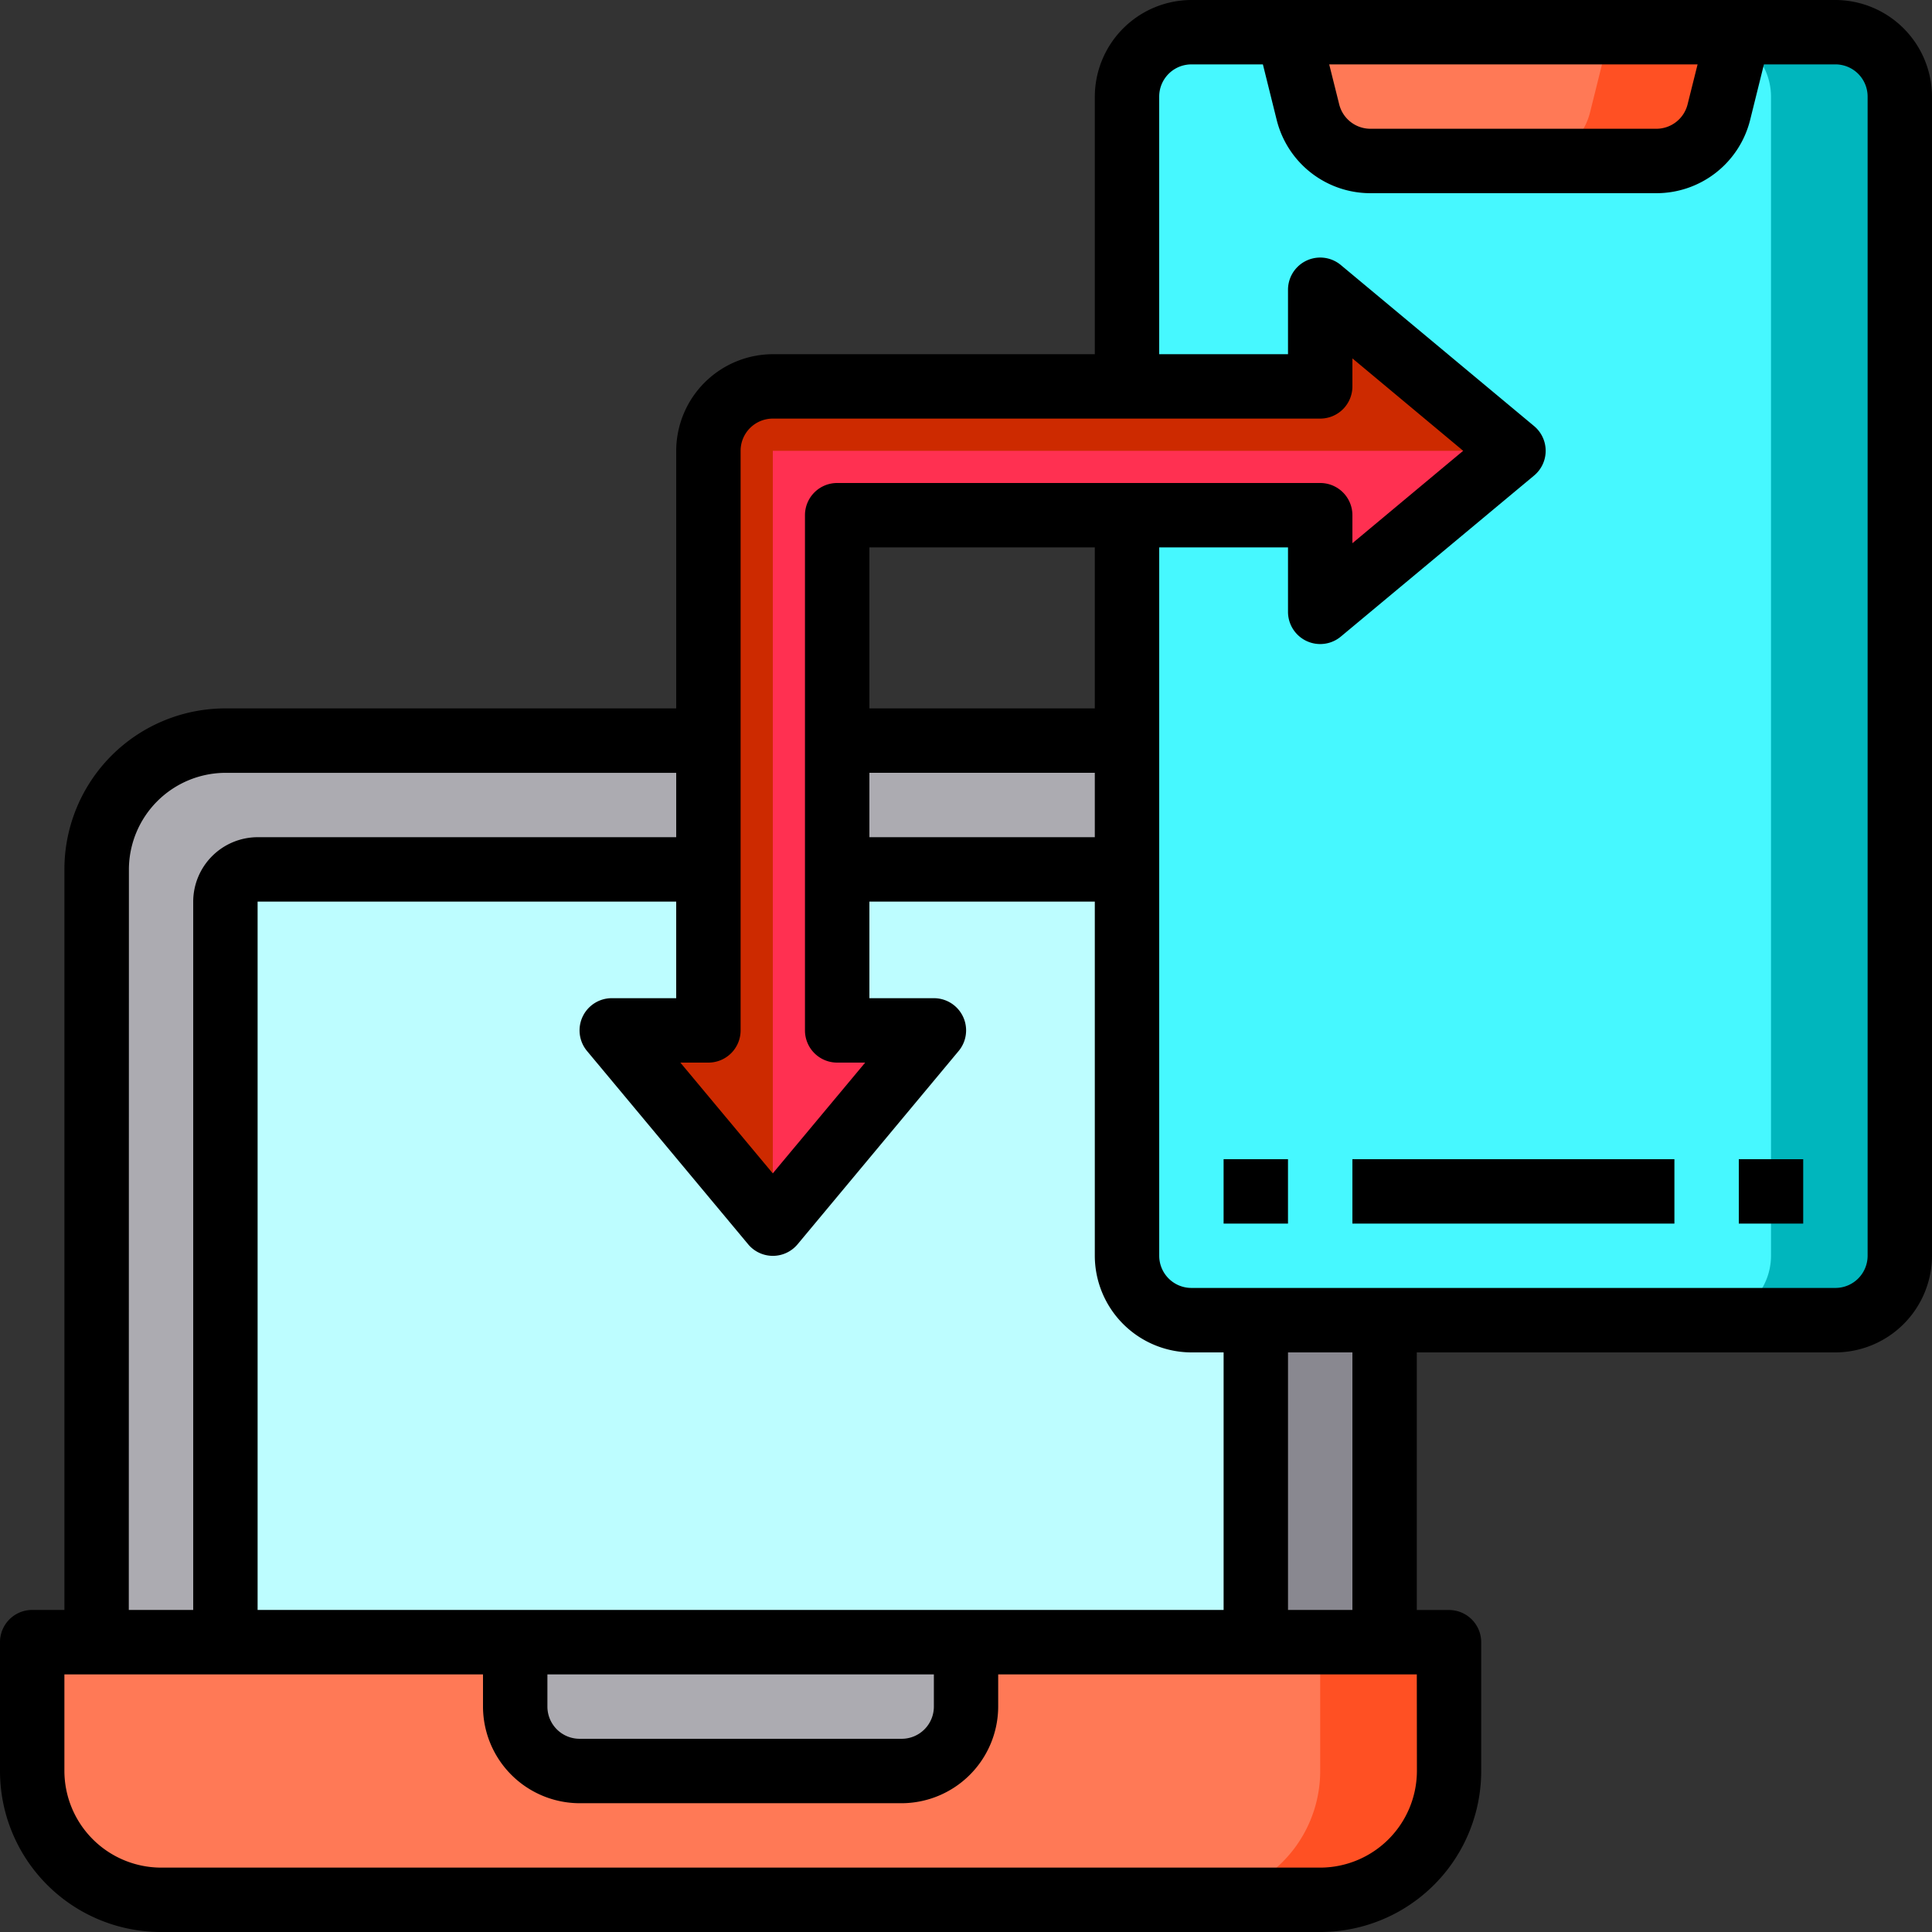 <svg xmlns="http://www.w3.org/2000/svg" width="126.485" height="126.485" viewBox="0 0 126.485 126.485"><rect x="0" y="0" width="126.485" height="126.485" fill="#333333" stroke="none"/><defs><style>.a{fill:#acabb1;}.b{fill:#898890;}.c{fill:#bdfdff;}.d{fill:#46f8ff;}.e{fill:#00b6bd;}.f{fill:#ff7956;}.g{fill:#ff5023;}.h{fill:#ff3051;}.i{fill:#cd2a00;}</style></defs><g transform="translate(-2 -2)"><path class="a" d="M13.432,25H80.891a8.432,8.432,0,0,1,8.432,8.432V84.027H5V33.432A8.432,8.432,0,0,1,13.432,25Z" transform="translate(3.324 25.486)"/><path class="b" d="M53.865,33.432V84.027H45.432V33.432A8.432,8.432,0,0,0,37,25h8.432A8.432,8.432,0,0,1,53.865,33.432Z" transform="translate(38.783 25.486)"/><path class="c" d="M11.108,29H74.351a2.108,2.108,0,0,1,2.108,2.108V79.594H9V31.108A2.108,2.108,0,0,1,11.108,29Z" transform="translate(7.757 29.918)"/><rect class="d" width="50.415" height="83.708" rx="2" transform="translate(75.706 4.364)"/><path class="e" d="M67.649,7.216V83.107a4.229,4.229,0,0,1-4.216,4.216H55a4.229,4.229,0,0,0,4.216-4.216V7.216A4.229,4.229,0,0,0,55,3h8.432a4.229,4.229,0,0,1,4.216,4.216Z" transform="translate(58.729 1.108)"/><path class="f" d="M71.513,3,70.206,8.249a4.2,4.2,0,0,1-4.09,3.183H47.4a4.2,4.2,0,0,1-4.09-3.183L42,3Z" transform="translate(44.324 1.108)"/><path class="g" d="M63.269,3,61.962,8.249a4.2,4.2,0,0,1-4.09,3.183H49.44a4.2,4.2,0,0,0,4.09-3.183L54.837,3Z" transform="translate(52.568 1.108)"/><path class="h" d="M67.378,32.081V25.757H35.757V59.486h6.324L31.54,72.135,21,59.486h6.324V21.54a4.229,4.229,0,0,1,4.216-4.216H67.378V11L80.027,21.54Z" transform="translate(21.054 9.973)"/><path class="h" d="M80.027,21.54H31.54V72.135L21,59.486h6.324V21.54a4.229,4.229,0,0,1,4.216-4.216H67.378V11Z" transform="translate(21.054 9.973)"/><path class="f" d="M95.756,53v8.432a8.432,8.432,0,0,1-8.432,8.432H11.432A8.432,8.432,0,0,1,3,61.432V53H34.621v4.216a4.229,4.229,0,0,0,4.216,4.216H59.918a4.229,4.229,0,0,0,4.216-4.216V53Z" transform="translate(1.108 56.513)"/><path class="g" d="M55.865,53v8.432a8.432,8.432,0,0,1-8.432,8.432H39a8.432,8.432,0,0,0,8.432-8.432V53Z" transform="translate(40.999 56.513)"/><path class="a" d="M47.513,53v4.216A4.229,4.229,0,0,1,43.3,61.432H22.216A4.229,4.229,0,0,1,18,57.216V53Z" transform="translate(17.729 56.513)"/><path class="i" d="M80.027,21.54,67.378,11v6.324H31.54a4.229,4.229,0,0,0-4.216,4.216V59.486H21L31.54,72.135V21.54Z" transform="translate(21.054 9.973)"/><path d="M122.161,2H80a6.343,6.343,0,0,0-6.324,6.324V25.189H52.594a6.343,6.343,0,0,0-6.324,6.324V48.378H16.757a10.54,10.54,0,0,0-10.54,10.54V107.4H4.108A2.108,2.108,0,0,0,2,109.513v8.432a10.54,10.54,0,0,0,10.54,10.54H88.432a10.54,10.54,0,0,0,10.54-10.54v-8.432a2.108,2.108,0,0,0-2.108-2.108H94.756V90.54h27.405a6.343,6.343,0,0,0,6.324-6.324V8.324A6.343,6.343,0,0,0,122.161,2Zm-9.023,4.216-.654,2.614a2.108,2.108,0,0,1-2.045,1.6H91.72a2.108,2.108,0,0,1-2.045-1.6l-.654-2.614ZM48.378,71.567a2.108,2.108,0,0,0,2.108-2.108V31.513a2.108,2.108,0,0,1,2.108-2.108H88.432A2.108,2.108,0,0,0,90.54,27.3V25.463l7.252,6.05-7.252,6.05V35.729a2.108,2.108,0,0,0-2.108-2.108H56.81A2.108,2.108,0,0,0,54.7,35.729V69.459a2.108,2.108,0,0,0,2.108,2.108h1.834l-6.05,7.252-6.05-7.252Zm10.54-23.189V37.838H73.675v10.54Zm14.757,4.216V56.81H58.918V52.594Zm-22.7,30.862a2.108,2.108,0,0,0,3.246,0l10.54-12.649a2.108,2.108,0,0,0-1.623-3.457H58.918V61.026H73.675V84.215A6.343,6.343,0,0,0,80,90.54h2.108V107.4H18.865V61.026H46.27v6.324H42.054a2.108,2.108,0,0,0-1.623,3.457Zm12.164,28.164v2.108a2.108,2.108,0,0,1-2.108,2.108H39.946a2.108,2.108,0,0,1-2.108-2.108v-2.108Zm-52.7-52.7a6.343,6.343,0,0,1,6.324-6.324H46.27V56.81H18.865a4.229,4.229,0,0,0-4.216,4.216V107.4H10.432Zm84.324,59.026a6.343,6.343,0,0,1-6.324,6.324H12.54a6.343,6.343,0,0,1-6.324-6.324v-6.324H33.621v2.108a6.343,6.343,0,0,0,6.324,6.324H61.026a6.343,6.343,0,0,0,6.324-6.324v-2.108H94.756ZM86.324,107.4V90.54H90.54V107.4Zm37.946-23.189a2.108,2.108,0,0,1-2.108,2.108H80a2.108,2.108,0,0,1-2.108-2.108V37.838h8.432v4.216a2.108,2.108,0,0,0,3.457,1.623l12.649-10.54a2.108,2.108,0,0,0,0-3.246L89.781,19.35a2.108,2.108,0,0,0-3.457,1.623v4.216H77.891V8.324A2.108,2.108,0,0,1,80,6.216h4.68l.906,3.647a6.324,6.324,0,0,0,6.135,4.785h18.72a6.324,6.324,0,0,0,6.135-4.786l.906-3.647h4.68a2.108,2.108,0,0,1,2.108,2.108Z"/><path d="M44,38H65.081v4.216H44Z" transform="translate(46.54 39.891)"/><path d="M40,38h4.216v4.216H40Z" transform="translate(42.107 39.891)"/><path d="M56,38h4.216v4.216H56Z" transform="translate(59.837 39.891)"/></g></svg>